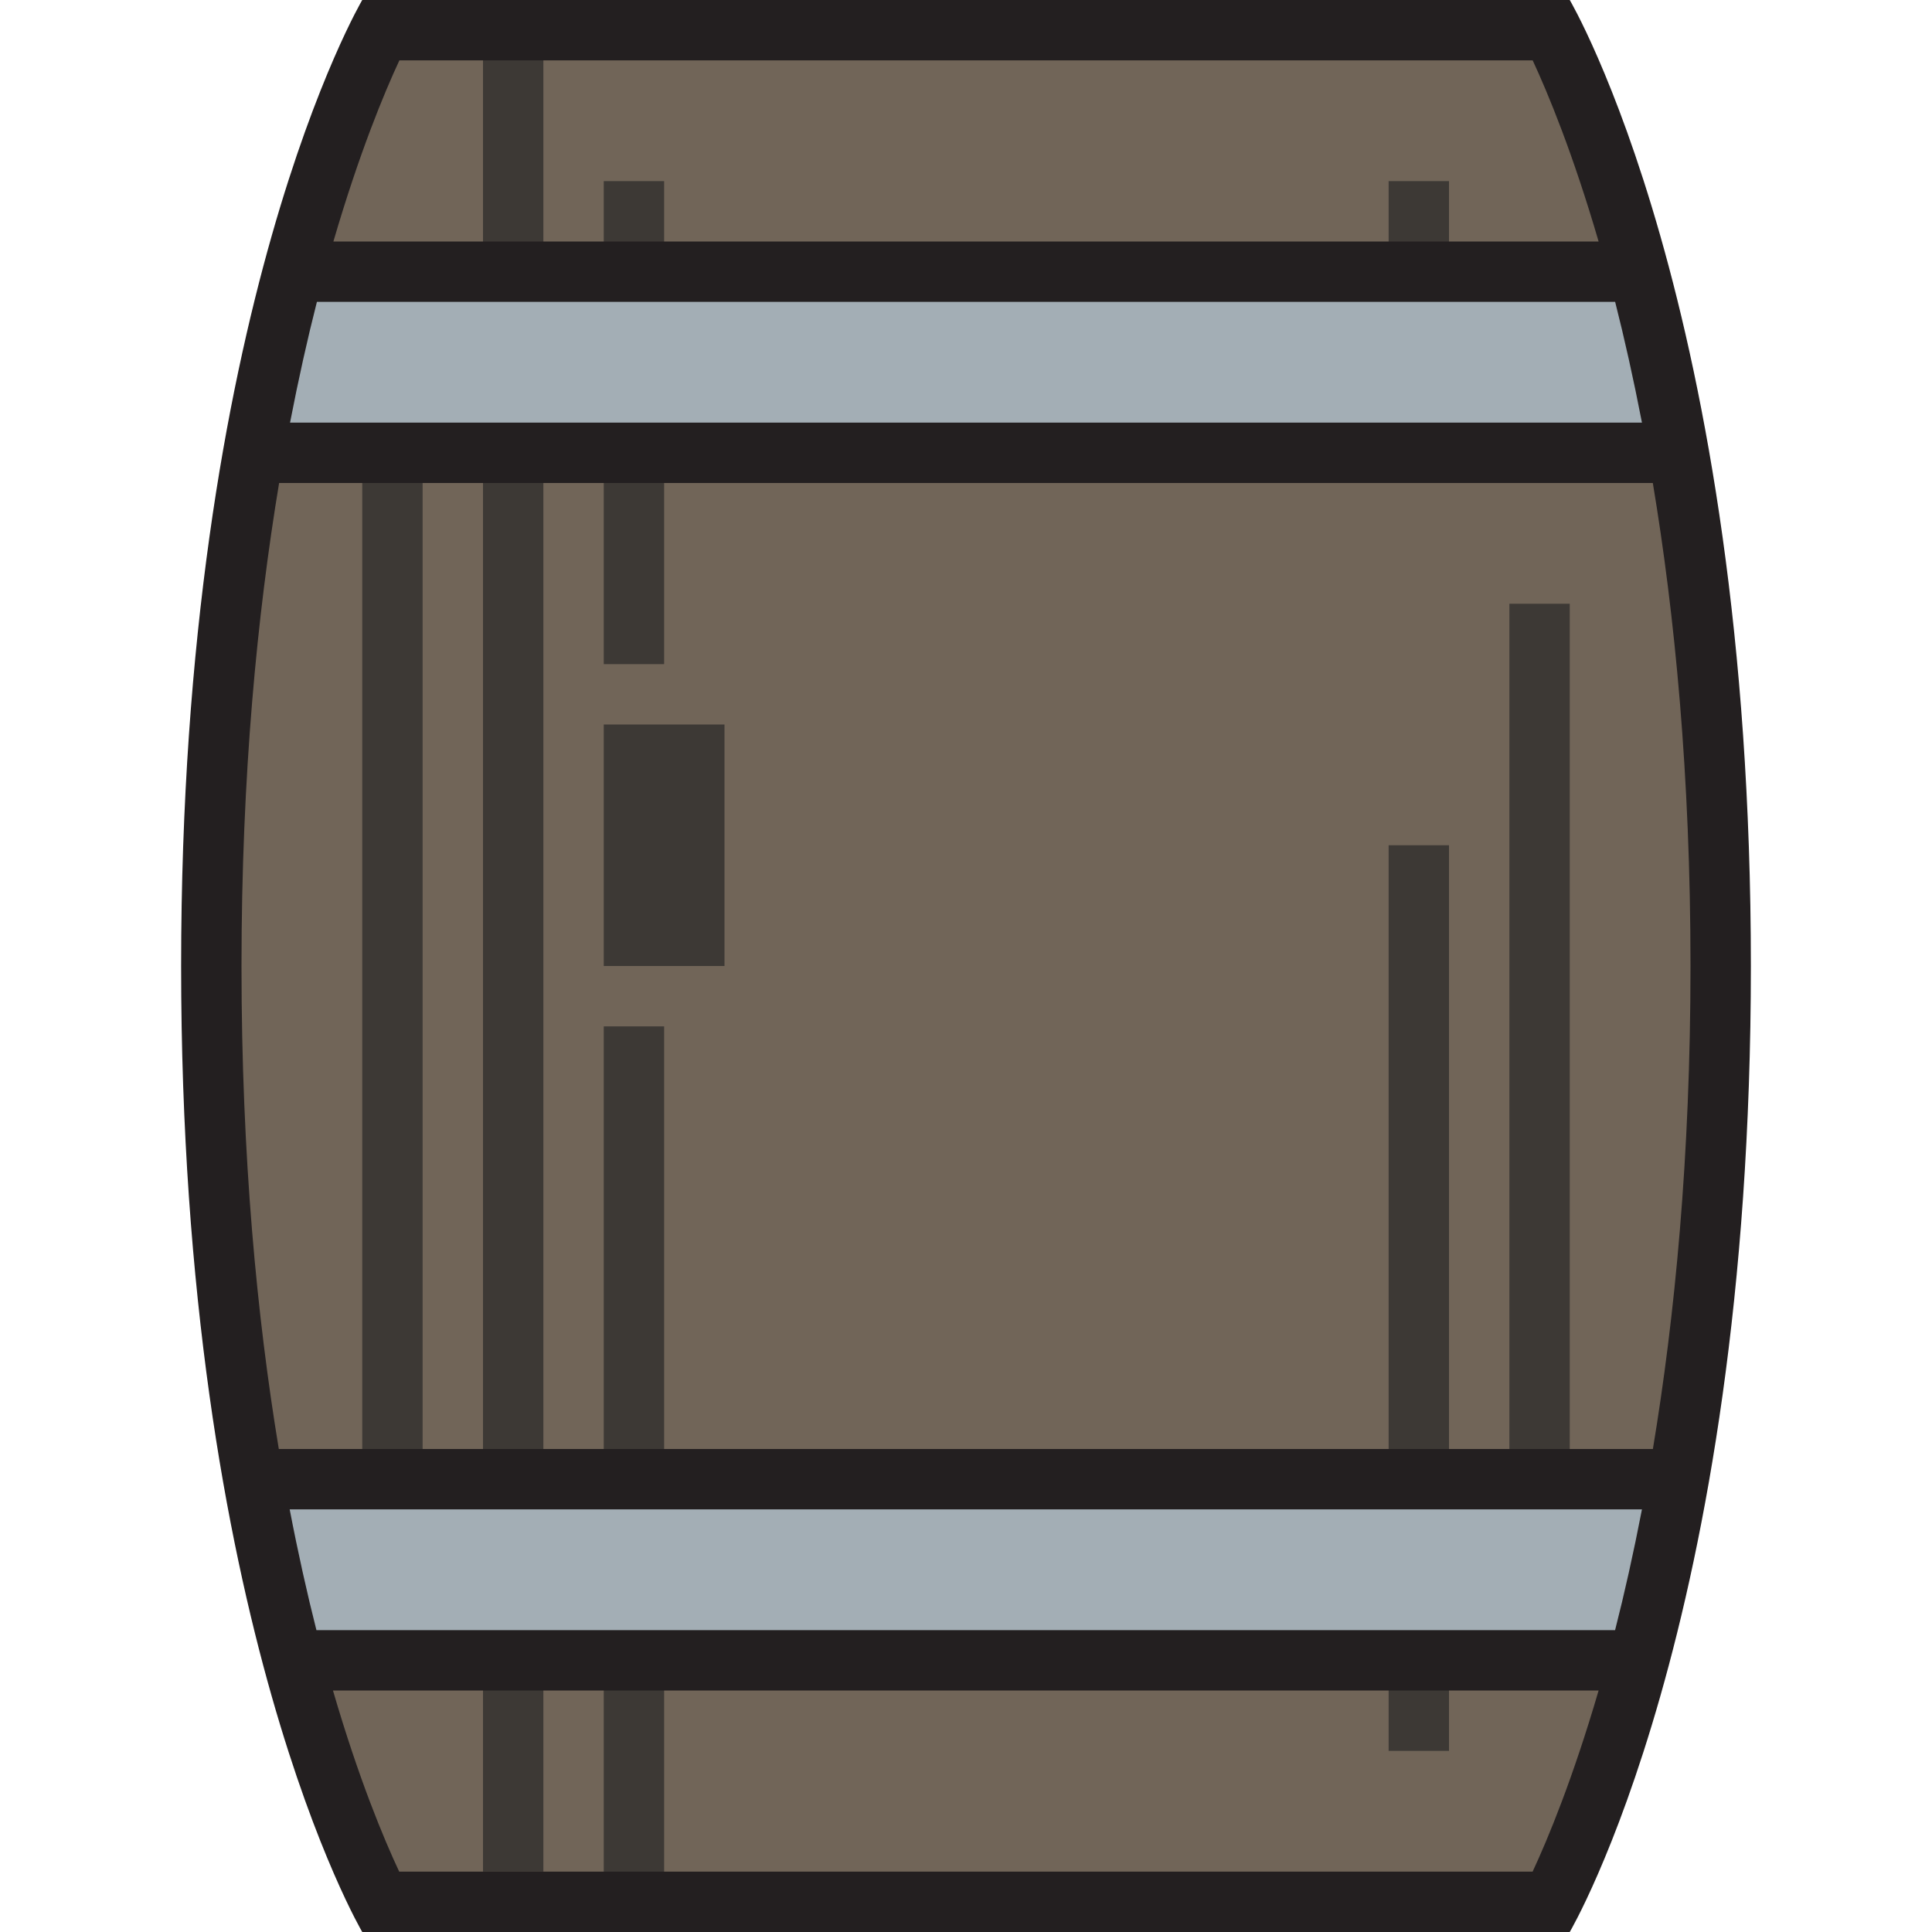 <?xml version="1.0" encoding="utf-8"?>
<!-- Generator: Adobe Illustrator 19.1.0, SVG Export Plug-In . SVG Version: 6.00 Build 0)  -->
<svg version="1.1" id="DESIGNS" xmlns="http://www.w3.org/2000/svg" xmlns:xlink="http://www.w3.org/1999/xlink" x="0px" y="0px"
	 width="32px" height="32px" viewBox="0 0 32 32" style="enable-background:new 0 0 32 32;" xml:space="preserve">
<style type="text/css">
	.avocado_een{fill:#231F20;}
	.avocado_twee{fill:#3D3935;}
	.avocado_drie{fill:#716558;}
	.avocado_acht{fill:#A3AEB5;}
	.st0{fill:#FFFAEE;}
	.st1{fill:#E0A838;}
	.st2{fill:#DBD2C1;}
	.st3{fill:#788287;}
	.st4{fill:#EAD13F;}
	.st5{fill:#D1712A;}
	.st6{fill:#CC4121;}
	.st7{fill:#8D3E93;}
	.st8{fill:#248EBC;}
	.st9{fill:#6F9B45;}
	.st10{fill:#AF9480;}
	.st11{fill:#C3CC6A;}
</style>
<g>
	<path class="avocado_drie" d="M25.699,0.5H6.301C5.733,1.633,3.5,6.682,3.5,16s2.233,14.367,2.801,15.5h19.397
		C26.267,30.367,28.5,25.318,28.5,16S26.267,1.633,25.699,0.5z"/>
	<g>
		<g>
			<path class="avocado_twee" d="M8,27.5h1V31H8V27.5z M8,24.5h1v-17H8V24.5z M11,7.5h-1V11h1V7.5z M11,3h-1v1.5h1V3z M6,24.5
				h1v-17H6V24.5z M8,4.5h1v-4H8V4.5z M23,29h1v-1.5h-1V29z M23,4.5h1V3h-1V4.5z M23,24.5h1V14h-1V24.5z M10,31.5h1v-4h-1V31.5z
				 M25,10v14.5h1V10H25z M10,24.5h1V17h-1V24.5z M10,16h2v-4h-2V16z"/>
		</g>
	</g>
	<g>
		<path class="avocado_acht" d="M4.201,7.5c0.188-1.065,0.407-2.07,0.656-3h22.287c0.249,0.93,0.468,1.935,0.656,3H4.201z
			 M4.201,24.5c0.188,1.065,0.407,2.07,0.656,3h22.287c0.249-0.93,0.468-1.935,0.656-3H4.201z"/>
	</g>
	<path class="avocado_een" d="M26,0H6c0,0-3,5.083-3,16c0,10.917,3,16,3,16h20c0,0,3-5.083,3-16C29,5.083,26,0,26,0z
		 M27.196,7H4.804c0.141-0.728,0.291-1.397,0.445-2h21.503C26.905,5.603,27.055,6.272,27.196,7z M6.615,1h18.771
		c0.253,0.543,0.667,1.543,1.092,3H5.522C5.948,2.542,6.362,1.542,6.615,1z M4.798,25h22.398c-0.141,0.728-0.291,1.397-0.445,2
		H5.241C5.088,26.397,4.938,25.728,4.798,25z M25.385,31H6.612c-0.254-0.541-0.671-1.538-1.097-3h20.963
		C26.052,29.458,25.638,30.458,25.385,31z M27.377,24H4.618C4.258,21.827,4,19.17,4,16c0-3.163,0.261-5.823,0.623-8h22.753
		C27.739,10.178,28,12.837,28,16S27.739,21.822,27.377,24z"/>
</g>
</svg>